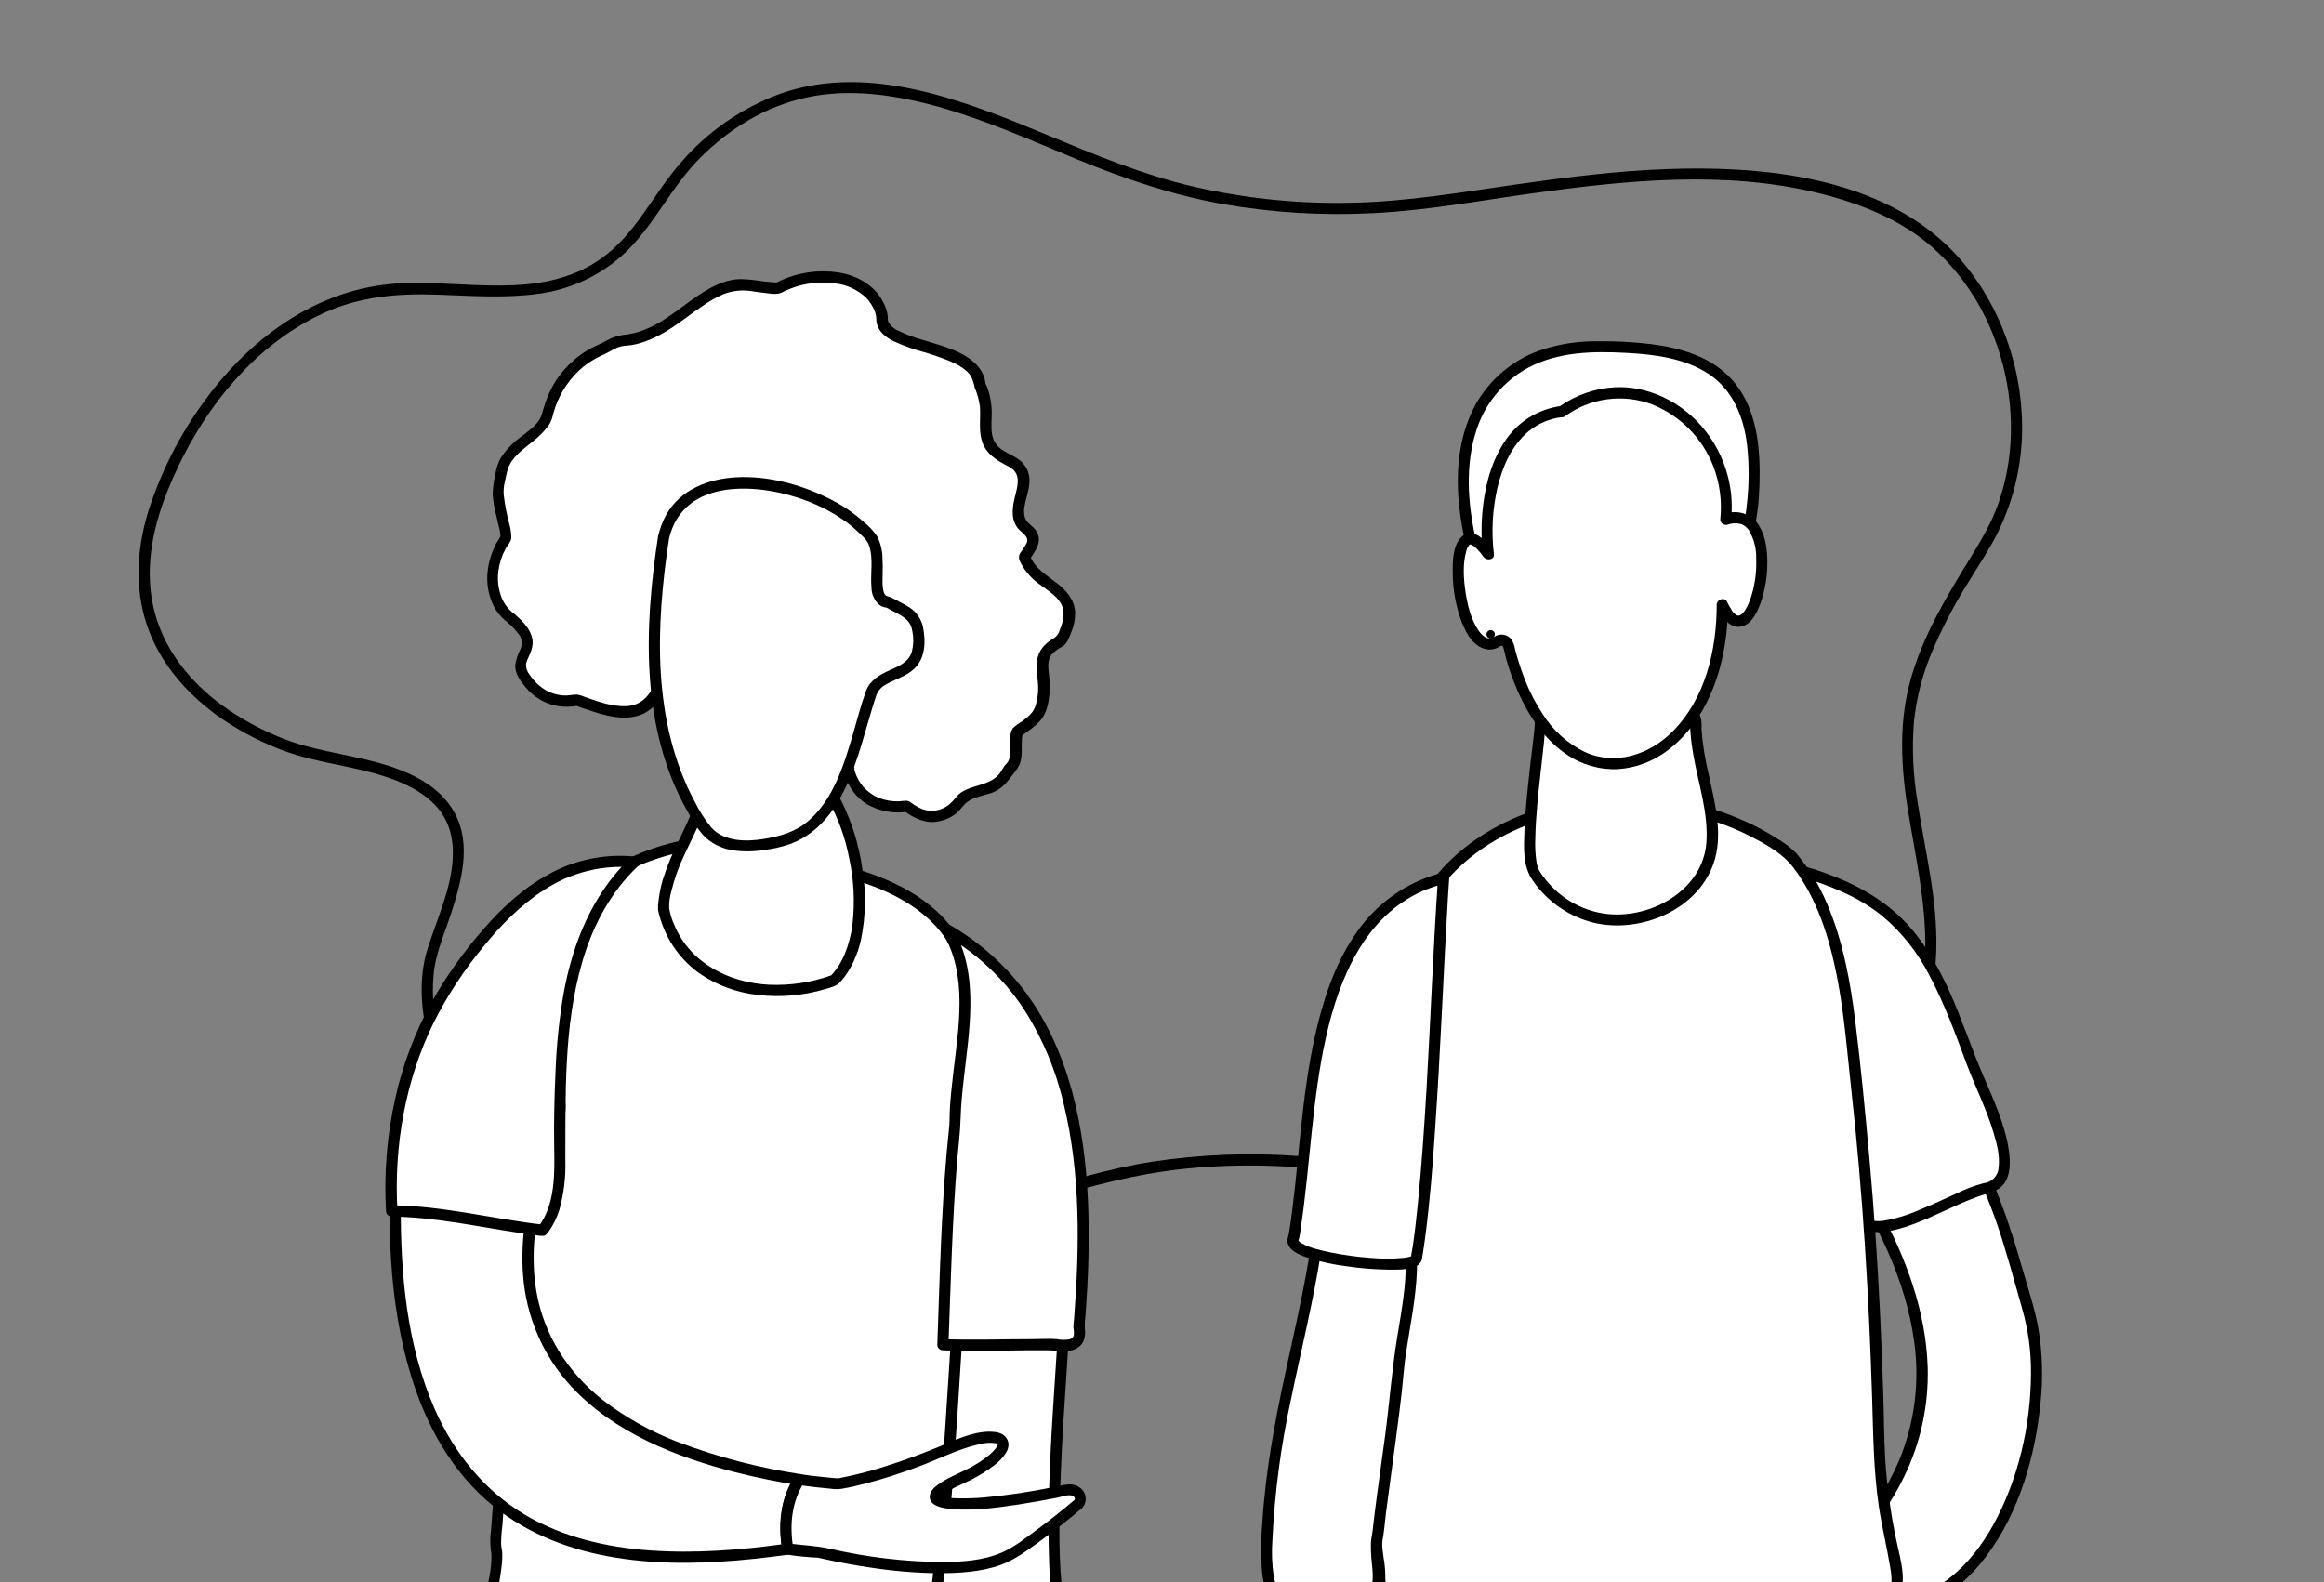 <svg width="141" height="96" viewBox="0 0 141 96" fill="none" xmlns="http://www.w3.org/2000/svg">
<rect x="0" y="0" width="141" height="96" fill="#808080" stroke="none"/>
<g clip-path="url(#clip0)">
<path d="M13.052 43.329C14.26 44.2 15.572 44.915 16.958 45.458C18.286 45.982 19.692 46.237 21.081 46.532C23.503 47.05 26.816 47.907 27.38 50.741C27.832 52.999 26.617 55.428 25.949 57.539C25.222 59.833 25.671 62.375 26.443 64.599C27.187 66.853 28.421 68.915 30.055 70.636C31.717 72.356 33.697 73.737 35.885 74.7C40.175 76.567 44.955 76.719 49.533 76.132C54.243 75.529 58.815 74.204 63.346 72.822C66.186 71.955 69.009 71.205 71.973 70.909C75.171 70.594 78.395 70.674 81.573 71.147C84.518 71.575 87.403 72.35 90.166 73.454C92.756 74.506 95.278 75.764 97.998 76.47C100.649 77.159 103.39 77.163 105.939 76.084C108.176 75.136 110.152 73.569 111.771 71.774C115.271 67.876 117.292 62.872 117.478 57.636C117.562 54.611 116.801 51.673 116.349 48.707C116.068 47.074 115.992 45.412 116.124 43.76C116.283 42.3 116.655 40.871 117.23 39.52C117.795 38.191 118.457 36.905 119.21 35.673C119.919 34.483 120.727 33.334 121.321 32.081C122.292 30.01 122.757 27.738 122.676 25.452C122.531 21.006 120.481 16.5 116.862 13.826C112.493 10.611 106.458 10.074 101.202 10.257C98.1 10.365 95.014 10.758 91.945 11.198C88.649 11.67 85.377 12.235 82.04 12.303C78.797 12.381 75.556 12.051 72.395 11.32C69.359 10.611 66.491 9.417 63.619 8.225C58.625 6.15 52.782 3.782 47.364 5.678C44.985 6.547 42.874 8.019 41.236 9.95C39.559 11.885 38.527 14.298 36.346 15.777C32.702 18.247 28.195 16.96 24.115 17.202C19.311 17.489 15.24 20.462 12.47 24.244C10.921 26.335 9.734 28.672 8.959 31.157C8.25 33.517 8.16 36.084 9.085 38.395C9.891 40.409 11.33 42.037 13.052 43.322C13.402 43.584 13.73 42.995 13.393 42.737C11.544 41.364 10.038 39.511 9.413 37.253C8.717 34.752 9.21 32.178 10.158 29.802C11.951 25.323 15.141 21.067 19.611 19.006C21.837 17.981 24.127 17.798 26.533 17.877C28.565 17.951 30.597 18.103 32.614 17.832C34.508 17.595 36.288 16.791 37.718 15.527C39.626 13.82 40.654 11.411 42.46 9.598C44.266 7.785 46.447 6.459 48.917 5.918C51.662 5.313 54.588 5.8 57.25 6.568C60.057 7.394 62.709 8.58 65.396 9.688C68.234 10.849 71.12 11.831 74.138 12.373C77.188 12.91 80.289 13.097 83.382 12.93C86.61 12.768 89.791 12.174 92.988 11.729C98.707 10.934 104.699 10.325 110.373 11.729C112.821 12.33 115.302 13.309 117.219 14.985C118.903 16.484 120.196 18.371 120.987 20.482C121.8 22.592 122.134 24.857 121.964 27.111C121.873 28.285 121.63 29.441 121.242 30.552C120.815 31.76 120.172 32.832 119.504 33.918C118.074 36.237 116.65 38.612 115.914 41.256C115.099 44.178 115.385 47.142 115.914 50.088C116.422 52.987 117.006 55.855 116.749 58.812C116.504 61.458 115.772 64.035 114.591 66.414C112.412 70.828 108.395 75.326 103.302 76.161C97.822 77.064 92.828 73.452 87.823 71.871C82.027 70.051 75.892 69.579 69.887 70.492C67.25 70.903 64.735 71.693 62.188 72.461C59.946 73.138 57.693 73.79 55.415 74.335C50.899 75.416 46.171 76.157 41.534 75.542C36.897 74.928 32.447 72.734 29.532 69.022C28.067 67.094 27.049 64.865 26.552 62.495C26.258 61.277 26.189 60.015 26.348 58.772C26.529 57.607 27.026 56.489 27.387 55.369C27.997 53.475 28.604 51.251 27.613 49.377C26.382 47.056 23.44 46.336 21.083 45.842C19.753 45.562 18.412 45.309 17.143 44.805C15.814 44.278 14.555 43.585 13.398 42.744C13.041 42.487 12.702 43.076 13.052 43.329Z" fill="black"/>
<path d="M112.093 70.837C125.586 91.345 103.554 96.145 113.57 97.386C121.407 98.538 124.897 85.696 123.093 79.609C121.716 74.919 118.731 61.323 112.093 70.837Z" fill="white"/>
<path d="M111.802 71.007C113.862 74.147 115.629 77.647 116.135 81.408C116.479 83.841 116.167 86.322 115.232 88.594C114.848 89.492 114.384 90.352 113.846 91.166C113.367 91.895 112.873 92.543 112.362 93.182C111.938 93.715 111.498 94.234 111.105 94.792C110.841 95.169 110.565 95.598 110.531 96.07C110.446 97.294 112.227 97.533 113.087 97.65C113.766 97.771 114.458 97.808 115.146 97.761C115.867 97.691 116.572 97.502 117.232 97.203C118.587 96.596 119.68 95.544 120.554 94.368C122.502 91.744 123.477 88.389 123.796 85.169C123.964 83.648 123.921 82.11 123.669 80.6C123.457 79.41 123.06 78.238 122.73 77.078C122.333 75.687 121.91 74.303 121.393 72.951C120.899 71.657 120.332 70.352 119.522 69.218C118.894 68.342 118.05 67.46 116.946 67.245C115.677 66.997 114.514 67.679 113.609 68.51C112.931 69.159 112.325 69.879 111.802 70.659C111.552 71.016 112.139 71.354 112.387 71C112.907 70.227 113.517 69.518 114.205 68.889C114.644 68.474 115.168 68.159 115.74 67.965C116.668 67.692 117.519 68.042 118.224 68.719C119.111 69.575 119.705 70.718 120.208 71.828C120.779 73.132 121.265 74.47 121.664 75.836C122.028 77.023 122.342 78.225 122.692 79.421C123.058 80.704 123.236 82.032 123.222 83.365C123.204 86.506 122.455 89.769 120.933 92.528C119.578 94.977 117.361 97.188 114.385 97.111C113.854 97.092 113.326 97.03 112.805 96.923C112.478 96.867 112.157 96.786 111.843 96.68C111.805 96.666 111.638 96.598 111.737 96.641C111.678 96.616 111.622 96.589 111.565 96.56L111.434 96.483L111.385 96.447C111.319 96.406 111.446 96.51 111.385 96.447L111.299 96.364C111.231 96.3 111.324 96.427 111.272 96.325C111.247 96.275 111.222 96.203 111.254 96.305C111.243 96.271 111.236 96.23 111.222 96.199C111.193 96.126 111.222 96.239 111.222 96.221C111.22 96.203 111.22 96.183 111.222 96.165C111.222 96.124 111.222 96.084 111.222 96.045C111.222 96.16 111.222 96.063 111.233 96.011C111.245 95.959 111.258 95.923 111.272 95.88C111.285 95.837 111.317 95.77 111.292 95.826C111.312 95.776 111.335 95.729 111.36 95.682C111.414 95.578 111.473 95.478 111.536 95.379C111.681 95.153 111.839 94.941 112.001 94.729C112.049 94.668 111.967 94.772 112.001 94.729L112.037 94.681L112.105 94.596L112.259 94.399L112.581 93.997C113.679 92.643 114.728 91.236 115.498 89.658C116.524 87.574 117.024 85.27 116.955 82.948C116.851 79.595 115.654 76.367 114.071 73.443C113.557 72.49 112.997 71.564 112.403 70.661C112.148 70.302 111.561 70.641 111.802 71.007Z" fill="black"/>
<path d="M109.165 52.831C115.737 54.674 117.167 57.891 119.503 64.087C120.054 65.838 123.308 71.632 120.456 72.122C118.722 72.451 112.987 76.245 112.615 73.35C111.87 67.536 111.818 65.59 110.829 59.648C110.788 57.573 110.269 54.462 109.165 52.831Z" fill="white"/>
<path d="M109.075 53.154C110.881 53.667 112.698 54.371 114.179 55.563C115.404 56.589 116.404 57.858 117.114 59.289C117.979 60.937 118.629 62.694 119.273 64.436C119.801 65.868 120.499 67.229 120.941 68.695C121.145 69.372 121.346 70.115 121.262 70.826C121.253 71.069 121.157 71.301 120.991 71.478C120.825 71.656 120.601 71.767 120.359 71.792C119.791 71.942 119.241 72.149 118.715 72.411C117.984 72.738 117.259 73.088 116.518 73.386C115.82 73.702 115.085 73.93 114.331 74.064C114.081 74.107 113.826 74.107 113.577 74.064C113.389 74.033 113.22 73.931 113.105 73.779C112.897 73.472 112.901 72.996 112.854 72.614C112.774 71.982 112.699 71.349 112.628 70.715C112.5 69.632 112.38 68.548 112.256 67.462C112.005 65.261 111.714 63.064 111.366 60.876C111.314 60.546 111.262 60.217 111.208 59.889C111.169 59.59 111.146 59.288 111.138 58.986C111.104 58.44 111.043 57.894 110.967 57.352C110.818 56.2 110.536 55.069 110.124 53.983C109.945 53.521 109.718 53.078 109.447 52.662C109.208 52.301 108.621 52.64 108.862 53.003C109.481 53.936 109.808 55.035 110.048 56.128C110.289 57.264 110.432 58.419 110.477 59.58C110.513 60.28 110.702 60.998 110.804 61.691C110.901 62.31 110.991 62.928 111.079 63.549C111.228 64.608 111.362 65.669 111.486 66.73C111.61 67.791 111.727 68.873 111.852 69.943C111.924 70.571 111.999 71.197 112.077 71.822C112.114 72.448 112.198 73.07 112.328 73.684C112.746 75.195 114.586 74.784 115.692 74.42C117.187 73.921 118.555 73.122 120.034 72.596C120.612 72.388 121.206 72.352 121.596 71.81C121.987 71.269 121.978 70.51 121.887 69.864C121.662 68.205 120.905 66.638 120.257 65.112C119.56 63.472 119.006 61.777 118.27 60.145C117.559 58.578 116.69 57.056 115.475 55.825C114.184 54.523 112.563 53.638 110.851 53.012C110.323 52.818 109.788 52.651 109.246 52.498C109.159 52.475 109.066 52.487 108.989 52.533C108.911 52.578 108.855 52.653 108.832 52.74C108.809 52.827 108.822 52.92 108.867 52.998C108.913 53.075 108.987 53.132 109.075 53.154Z" fill="black"/>
<path d="M86.852 54.028C91.532 47.458 102.557 47.09 108.621 51.899C111.798 55.484 112.166 61.402 112.622 65.866C113.412 72.98 113.778 79.498 113.976 86.684C114.006 97.111 118.612 97.413 108.919 97.635C101.976 98.274 95.05 97.617 88.163 97.483C86.409 97.149 83.465 98.1 83.718 95.375C82.46 86.872 82.975 78.202 82.815 69.611C82.273 64.017 84.459 58.912 86.852 54.028Z" fill="white"/>
<path d="M87.15 54.2C89.53 50.879 93.598 49.233 97.583 49.007C99.642 48.888 101.705 49.133 103.679 49.73C104.626 50.016 105.544 50.394 106.418 50.858C107.285 51.31 108.188 51.836 108.791 52.622C110.245 54.516 110.974 56.871 111.434 59.169C111.904 61.522 112.076 63.91 112.338 66.29C113.015 72.4 113.383 78.534 113.579 84.673C113.652 86.931 113.661 89.161 113.99 91.394C114.175 92.638 114.476 93.857 114.681 95.097C114.715 95.271 114.738 95.448 114.749 95.625C114.765 95.793 114.765 95.963 114.749 96.131C114.762 96.018 114.733 96.217 114.722 96.257C114.71 96.298 114.701 96.316 114.692 96.348C114.661 96.452 114.717 96.312 114.677 96.384C114.656 96.422 114.575 96.551 114.598 96.519C114.62 96.488 114.507 96.612 114.469 96.646C114.43 96.68 114.521 96.616 114.444 96.664L114.356 96.72L114.261 96.772C114.239 96.784 114.105 96.842 114.193 96.806C114.008 96.88 113.817 96.937 113.622 96.978C113.073 97.086 112.517 97.15 111.958 97.172C111.073 97.228 110.188 97.251 109.301 97.273C108.54 97.291 107.781 97.38 107.023 97.425C106.264 97.47 105.456 97.506 104.672 97.526C101.471 97.612 98.269 97.499 95.07 97.371C93.474 97.305 91.878 97.235 90.281 97.185C89.566 97.163 88.821 97.201 88.109 97.118C87.694 97.069 87.277 97.044 86.859 97.043C86.154 97.043 85.317 97.124 84.66 96.817C84.525 96.757 84.406 96.667 84.31 96.555C84.214 96.442 84.145 96.31 84.106 96.167C84.058 95.977 84.038 95.781 84.048 95.585C84.043 95.223 84.007 94.863 83.942 94.508C83.093 88.202 83.178 81.819 83.192 75.472C83.192 73.892 83.192 72.296 83.176 70.706C83.158 69.212 83.02 67.735 83.151 66.24C83.397 63.405 84.28 60.659 85.378 58.047C85.926 56.742 86.536 55.462 87.159 54.189C87.349 53.798 86.766 53.455 86.574 53.848C85.272 56.505 84.03 59.217 83.24 62.075C82.843 63.485 82.582 64.93 82.461 66.389C82.339 67.943 82.485 69.487 82.504 71.038C82.573 77.536 82.334 84.045 82.847 90.529C82.91 91.338 82.984 92.146 83.072 92.952C83.113 93.318 83.156 93.684 83.203 94.049C83.255 94.474 83.361 94.919 83.379 95.345C83.4 95.826 83.361 96.266 83.594 96.7C83.769 97.02 84.046 97.273 84.38 97.42C85.125 97.759 85.999 97.711 86.8 97.714C87.194 97.704 87.588 97.723 87.978 97.77C88.726 97.881 89.523 97.831 90.279 97.856C93.551 97.96 96.827 98.14 100.089 98.204C101.728 98.235 103.367 98.237 105.007 98.188C106.537 98.14 108.061 97.976 109.59 97.935C110.461 97.912 111.333 97.89 112.202 97.827C112.785 97.8 113.364 97.725 113.934 97.601C114.643 97.425 115.288 97.039 115.408 96.264C115.553 95.361 115.236 94.359 115.054 93.471C114.708 91.834 114.481 90.174 114.376 88.504C114.3 87.15 114.3 85.775 114.254 84.411C114.202 82.805 114.137 81.2 114.06 79.597C113.91 76.468 113.694 73.342 113.414 70.219C113.166 67.489 112.909 64.75 112.57 62.03C112.265 59.571 111.823 57.097 110.836 54.805C110.374 53.706 109.748 52.683 108.98 51.77C108.615 51.406 108.201 51.094 107.75 50.843C107.324 50.569 106.883 50.319 106.429 50.093C104.541 49.163 102.5 48.586 100.405 48.388C96.278 47.973 91.848 48.942 88.618 51.64C87.845 52.287 87.159 53.029 86.574 53.85C86.305 54.213 86.893 54.552 87.15 54.2Z" fill="black"/>
<path d="M80.11 73.806C79.46 79.749 77.428 85.569 76.99 91.566C76.448 98.831 77.527 96.797 82.591 97.03C84.339 97 83.253 94.282 83.598 93.171C83.937 90.107 84.449 87.075 84.768 83.998C84.942 79.708 88.215 71.7 80.868 72.908L80.11 73.806Z" fill="white"/>
<path d="M79.772 73.806C79.417 76.996 78.674 80.128 77.995 83.255C77.338 86.289 76.773 89.335 76.584 92.442C76.5 93.385 76.491 94.333 76.559 95.278C76.608 95.804 76.696 96.37 77.022 96.804C77.64 97.632 78.841 97.481 79.747 97.422C80.525 97.377 81.302 97.337 82.081 97.352C82.51 97.352 82.953 97.411 83.332 97.165C83.489 97.051 83.621 96.906 83.719 96.738C83.817 96.571 83.88 96.385 83.903 96.192C84.043 95.352 83.826 94.51 83.858 93.668C83.871 93.501 83.894 93.335 83.928 93.171C83.996 92.731 84.03 92.284 84.084 91.844C84.188 91.026 84.298 90.211 84.409 89.394C84.635 87.746 84.86 86.097 85.05 84.442C85.138 83.636 85.19 82.835 85.314 82.034C85.563 80.415 85.899 78.798 85.965 77.157C86.016 75.834 85.892 74.255 84.847 73.303C84.305 72.838 83.632 72.553 82.921 72.488C82.453 72.436 81.98 72.436 81.512 72.488C81.262 72.493 81.013 72.525 80.769 72.585C80.636 72.651 80.524 72.753 80.447 72.88L79.871 73.571C79.593 73.903 80.07 74.384 80.349 74.05L80.925 73.359L81.049 73.21C81.135 73.1 81.049 73.237 81.025 73.226C81.142 73.224 81.259 73.208 81.372 73.179C81.51 73.163 81.648 73.151 81.785 73.142C82.503 73.097 83.284 73.142 83.933 73.483C85.01 74.064 85.267 75.339 85.287 76.5C85.321 78.046 85.023 79.588 84.775 81.11C84.447 83.097 84.305 85.106 84.039 87.102C83.829 88.683 83.598 90.263 83.4 91.844C83.355 92.212 83.316 92.582 83.269 92.95C83.242 93.155 83.192 93.358 83.178 93.568C83.166 93.978 83.182 94.389 83.228 94.797C83.266 95.282 83.454 96.404 82.865 96.644C82.688 96.694 82.502 96.706 82.32 96.68C82.095 96.68 81.869 96.68 81.657 96.68C81.282 96.68 80.905 96.693 80.528 96.711C79.934 96.738 79.338 96.797 78.742 96.795C78.55 96.797 78.358 96.782 78.168 96.752C78.079 96.734 77.992 96.71 77.906 96.68C77.888 96.68 77.834 96.648 77.906 96.68C77.884 96.671 77.862 96.66 77.841 96.648C77.8 96.625 77.76 96.603 77.719 96.576C77.678 96.549 77.742 96.605 77.676 96.542L77.593 96.458C77.527 96.388 77.606 96.488 77.552 96.409C77.522 96.365 77.495 96.32 77.471 96.273C77.428 96.203 77.397 96.127 77.378 96.047C77.339 95.926 77.307 95.802 77.283 95.677C77.172 94.934 77.144 94.182 77.2 93.433C77.336 90.579 77.71 87.742 78.317 84.951C78.932 81.968 79.672 79.008 80.144 75.999C80.258 75.269 80.357 74.537 80.44 73.804C80.496 73.377 79.819 73.377 79.772 73.806Z" fill="black"/>
<path d="M87.601 53.283C78.893 55.487 79.71 68.099 78.496 75.118C77.785 76.358 85.806 77.211 85.946 76.358C86.852 71.12 87.236 58.566 87.601 53.283Z" fill="white"/>
<path d="M87.511 52.953C85.622 53.431 83.94 54.509 82.718 56.026C81.499 57.548 80.726 59.374 80.191 61.239C79.062 65.186 78.913 69.318 78.41 73.368C78.358 73.802 78.299 74.231 78.229 74.659C78.207 74.812 78.175 74.963 78.134 75.111C78.102 75.225 78.102 75.345 78.134 75.459C78.295 75.971 78.983 76.197 79.433 76.344C80.169 76.574 80.925 76.738 81.69 76.832C82.526 76.955 83.368 77.024 84.212 77.037C84.754 77.037 85.416 77.069 85.917 76.827C86.02 76.781 86.109 76.708 86.174 76.616C86.239 76.524 86.278 76.416 86.287 76.303C86.359 75.874 86.42 75.441 86.477 75.01C86.759 72.849 86.928 70.672 87.071 68.5C87.394 63.827 87.57 59.144 87.847 54.466C87.872 54.071 87.897 53.676 87.924 53.281C87.953 52.845 87.276 52.847 87.247 53.281C86.951 57.571 86.795 61.86 86.545 66.15C86.407 68.433 86.256 70.715 86.028 72.989C85.939 73.892 85.84 74.795 85.705 75.68C85.678 75.858 85.632 76.044 85.619 76.224C85.619 76.344 85.619 76.251 85.659 76.199C85.612 76.272 85.707 76.177 85.644 76.213C85.581 76.249 85.682 76.213 85.596 76.236L85.481 76.269C85.384 76.294 85.285 76.312 85.185 76.323C84.498 76.389 83.805 76.389 83.117 76.323C82.314 76.264 81.516 76.154 80.726 75.994C80.126 75.87 79.464 75.728 78.97 75.432C78.904 75.4 78.846 75.356 78.798 75.301C78.731 75.237 78.821 75.344 78.776 75.274C78.753 75.24 78.728 75.237 78.776 75.29C78.776 75.29 78.712 75.15 78.776 75.29C78.751 75.226 78.753 75.35 78.776 75.29C78.798 75.228 78.751 75.368 78.776 75.29C78.798 75.229 78.815 75.167 78.828 75.104C78.873 74.897 78.897 74.68 78.929 74.468C79.498 70.607 79.606 66.683 80.464 62.865C81.261 59.345 82.806 55.618 86.321 54.06C86.76 53.873 87.213 53.722 87.676 53.608C88.114 53.509 87.933 52.845 87.511 52.953Z" fill="black"/>
<path d="M41.455 51.333C31.5 53.389 32.198 62.797 32.004 70.876C31.816 78.552 30.516 86.156 30.067 93.79C30.464 95.038 28.999 98.838 30.15 99.141C38.637 100.525 47.151 99.055 55.613 98.522C58.117 98.411 60.67 98.639 63.161 98.508C63.068 92.329 59.463 86.669 59.584 80.403C59.521 74.095 59.454 67.76 58.821 61.524C59.341 52.421 47.959 52.211 41.455 51.333Z" fill="white"/>
<path d="M41.365 51.005C39.145 51.47 36.998 52.409 35.393 54.051C33.995 55.482 33.119 57.322 32.605 59.244C32.054 61.287 31.871 63.418 31.783 65.525C31.679 67.977 31.71 70.433 31.593 72.885C31.424 76.439 31.051 79.981 30.672 83.517C30.478 85.323 30.284 87.129 30.112 88.936C30.028 89.82 29.949 90.703 29.886 91.588C29.855 91.995 29.825 92.399 29.796 92.805C29.74 93.201 29.732 93.602 29.773 94C29.927 94.824 29.647 95.806 29.518 96.646C29.434 97.121 29.383 97.602 29.365 98.084C29.334 98.458 29.419 98.832 29.608 99.156C29.704 99.297 29.843 99.403 30.003 99.459C30.416 99.564 30.837 99.63 31.261 99.655C32.145 99.776 33.03 99.868 33.919 99.931C35.689 100.059 37.465 100.089 39.238 100.055C42.83 99.983 46.408 99.644 49.982 99.323C51.75 99.163 53.516 99.01 55.288 98.892C57.06 98.775 58.797 98.87 60.549 98.892C61.42 98.892 62.294 98.892 63.166 98.856C63.255 98.854 63.34 98.818 63.403 98.755C63.466 98.692 63.502 98.607 63.504 98.517C63.418 93.731 61.316 89.337 60.366 84.713C60.121 83.569 59.976 82.406 59.932 81.237C59.892 79.907 59.91 78.57 59.894 77.238C59.858 74.511 59.806 71.783 59.689 69.056C59.63 67.688 59.555 66.321 59.463 64.956C59.413 64.278 59.361 63.601 59.3 62.91C59.231 62.315 59.193 61.717 59.185 61.118C59.241 59.632 58.876 58.16 58.131 56.873C56.661 54.45 53.895 53.233 51.267 52.525C48.389 51.746 45.397 51.484 42.462 51.127C42.162 51.091 41.864 51.055 41.559 51.014C41.472 50.993 41.381 51.007 41.304 51.051C41.227 51.095 41.169 51.166 41.143 51.251C41.119 51.337 41.129 51.428 41.172 51.506C41.214 51.584 41.285 51.642 41.369 51.669C44.214 52.05 47.084 52.263 49.89 52.886C52.498 53.464 55.336 54.392 57.074 56.546C57.906 57.61 58.395 58.902 58.476 60.251C58.505 60.653 58.49 61.052 58.487 61.454C58.487 62.113 58.607 62.795 58.661 63.454C58.774 64.799 58.864 66.145 58.932 67.493C59.074 70.203 59.144 72.912 59.187 75.621C59.21 76.958 59.224 78.295 59.237 79.631C59.225 80.838 59.287 82.045 59.424 83.244C60.054 87.872 62.188 92.155 62.709 96.79C62.775 97.359 62.811 97.933 62.822 98.506L63.161 98.168C61.411 98.255 59.659 98.168 57.909 98.154C56.16 98.14 54.466 98.249 52.741 98.391C49.273 98.678 45.812 99.046 42.338 99.242C38.863 99.439 35.303 99.468 31.81 99.037C31.397 98.984 30.985 98.927 30.573 98.865C30.461 98.856 30.35 98.838 30.241 98.813C30.146 98.784 30.288 98.847 30.204 98.8C30.182 98.787 30.163 98.769 30.15 98.748C30.001 98.533 30.031 98.106 30.049 97.802C30.11 96.833 30.349 95.885 30.446 94.919C30.468 94.708 30.478 94.496 30.475 94.284C30.475 94.097 30.419 93.916 30.403 93.731C30.402 93.342 30.427 92.954 30.48 92.568C30.512 92.126 30.545 91.683 30.579 91.241C30.724 89.471 30.9 87.703 31.085 85.937C31.451 82.474 31.85 79.013 32.103 75.538C32.304 72.799 32.343 70.063 32.399 67.32C32.444 65.22 32.525 63.104 32.894 61.032C33.232 59.14 33.817 57.261 34.925 55.667C36.124 53.999 37.827 52.759 39.782 52.13C40.359 51.935 40.947 51.777 41.543 51.655C41.972 51.569 41.791 50.917 41.365 51.005Z" fill="black"/>
<path d="M58.086 80.399C57.715 86.079 57.426 91.701 56.731 97.294C56.943 98.168 56.054 100.1 57.512 99.908C60.206 100.218 65.033 100.728 64.071 96.587C63.696 91.186 64.222 85.872 64.534 80.514C63.292 78.435 59.458 78.286 58.086 80.399Z" fill="white"/>
<path d="M57.747 80.399C57.433 85.228 57.176 90.064 56.672 94.88C56.609 95.483 56.544 96.088 56.471 96.686C56.427 96.936 56.411 97.19 56.424 97.443C56.434 97.564 56.434 97.687 56.424 97.809C56.392 98.384 56.198 99.014 56.377 99.583C56.411 99.709 56.472 99.826 56.556 99.927C56.639 100.027 56.744 100.108 56.862 100.163C57.151 100.294 57.476 100.238 57.783 100.274C58.382 100.34 58.98 100.4 59.59 100.428C60.768 100.482 62.057 100.459 63.136 99.922C64.265 99.362 64.663 98.222 64.505 97.025C64.202 94.72 64.261 92.347 64.335 90.026C64.414 87.608 64.584 85.195 64.742 82.783C64.782 82.174 64.821 81.565 64.857 80.957C64.873 80.695 64.92 80.465 64.771 80.236C64.669 80.084 64.555 79.94 64.43 79.805C63.942 79.298 63.327 78.931 62.649 78.742C61.265 78.331 59.63 78.534 58.49 79.455C58.222 79.675 57.989 79.935 57.799 80.225C57.555 80.589 58.142 80.93 58.384 80.566C59.115 79.466 60.558 79.092 61.811 79.254C62.452 79.328 63.062 79.566 63.583 79.945C63.787 80.099 64.114 80.354 64.202 80.604C64.212 80.831 64.198 81.058 64.159 81.282C64.141 81.578 64.123 81.871 64.103 82.167C63.814 86.682 63.455 91.211 63.694 95.74C63.708 96.018 63.71 96.303 63.744 96.578C63.769 96.763 63.821 96.946 63.843 97.131C63.884 97.412 63.884 97.697 63.843 97.978C63.777 98.419 63.544 98.818 63.193 99.093C62.369 99.725 61.161 99.771 60.17 99.771C59.594 99.771 59.018 99.725 58.447 99.669C58.181 99.644 57.914 99.615 57.65 99.583C57.467 99.563 57.199 99.626 57.09 99.506C57.004 99.324 56.976 99.12 57.009 98.922C57.022 98.633 57.068 98.346 57.095 98.057C57.11 97.925 57.118 97.792 57.12 97.66C57.12 97.522 57.077 97.38 57.083 97.246C57.104 96.72 57.219 96.174 57.278 95.648C57.774 91.132 58.041 86.599 58.327 82.067C58.361 81.509 58.396 80.953 58.434 80.399C58.454 79.963 57.776 79.966 57.747 80.399Z" fill="black"/>
<path d="M48.49 89.775C24.332 85.842 33.891 69.665 33.961 67.408C34.117 62.361 24.553 61.149 24.192 68.564C22.126 94.528 36.029 95.632 47.795 93.99C47.456 92.092 47.878 90.724 48.49 89.775Z" fill="white"/>
<path d="M48.581 89.448C46.077 89.071 43.62 88.432 41.249 87.542C39.545 86.906 37.946 86.016 36.508 84.901C34.422 83.228 32.988 80.977 32.539 78.34C32.182 76.24 32.449 74.05 32.977 71.986C33.203 71.133 33.458 70.293 33.736 69.458C33.937 68.913 34.109 68.359 34.251 67.796C34.476 66.735 34.063 65.581 33.39 64.762C32.505 63.691 31.133 63.12 29.778 62.998C29.057 62.924 28.328 62.995 27.634 63.206C26.941 63.418 26.296 63.765 25.739 64.229C25.148 64.747 24.684 65.394 24.384 66.121C23.964 67.11 23.883 68.153 23.808 69.205C23.474 73.946 23.535 78.893 24.937 83.478C25.856 86.499 27.443 89.369 29.929 91.381C32.065 93.106 34.67 94.09 37.366 94.517C40.159 94.968 43.011 94.878 45.808 94.582C46.508 94.508 47.203 94.419 47.899 94.323C48.093 94.295 48.163 94.067 48.124 93.907C47.899 92.552 48.032 91.139 48.786 89.954C49.012 89.583 48.434 89.245 48.201 89.611C47.346 90.954 47.206 92.546 47.472 94.085L47.698 93.67C44.964 94.052 42.182 94.275 39.421 94.076C36.797 93.887 34.156 93.275 31.871 91.925C29.369 90.446 27.543 88.147 26.378 85.506C24.671 81.636 24.287 77.251 24.319 73.07C24.33 71.634 24.398 70.201 24.508 68.769C24.578 67.853 24.698 66.963 25.116 66.125C25.432 65.499 25.891 64.957 26.456 64.541C27.02 64.125 27.675 63.848 28.367 63.732C29.659 63.503 30.99 63.778 32.085 64.502C32.594 64.845 33.008 65.311 33.289 65.857C33.522 66.362 33.633 66.916 33.611 67.473C33.611 67.582 33.632 67.392 33.611 67.507C33.611 67.555 33.593 67.604 33.582 67.651C33.557 67.762 33.528 67.877 33.496 67.979C33.415 68.257 33.325 68.53 33.234 68.803C32.982 69.564 32.727 70.325 32.508 71.097C31.934 73.129 31.568 75.247 31.733 77.355C31.912 79.893 32.954 82.293 34.686 84.156C37.269 86.924 40.997 88.405 44.589 89.326C45.846 89.647 47.117 89.902 48.395 90.112C48.827 90.173 49.009 89.52 48.581 89.448Z" fill="black"/>
<path d="M65.369 91.311C65.821 90.936 65.356 90.288 64.744 90.408C64.132 90.527 63.285 90.694 62.26 90.859C58.196 91.536 54.566 91.397 58.302 89.687C62.039 87.978 61.653 86.131 57.483 87.91C53.313 89.69 50.834 90.017 50.834 90.017C50.023 89.947 49.253 89.861 48.497 89.757C47.885 90.706 47.463 92.074 47.801 93.973C49 94.122 49.703 94.155 49.703 94.155C49.703 94.155 58.327 96.28 61.547 94.169C62.878 93.295 64.154 92.34 65.369 91.311Z" fill="white"/>
<path d="M65.608 91.55C65.7 91.464 65.771 91.359 65.816 91.242C65.861 91.125 65.879 90.999 65.868 90.874C65.858 90.749 65.819 90.628 65.754 90.52C65.69 90.412 65.602 90.321 65.498 90.252C65.026 89.915 64.45 90.134 63.937 90.231C62.548 90.518 61.144 90.728 59.731 90.861C59.161 90.912 58.589 90.93 58.018 90.913C57.833 90.909 57.649 90.894 57.467 90.868C57.327 90.838 57.19 90.798 57.056 90.751C57.015 90.739 57.056 90.769 57.056 90.751C57.071 90.778 57.079 90.809 57.078 90.841C57.078 90.785 57.105 90.886 57.078 90.841C57.101 90.882 57.038 90.873 57.078 90.841C57.119 90.809 57.031 90.895 57.099 90.816C57.152 90.756 57.212 90.703 57.277 90.656C57.763 90.286 58.356 90.071 58.898 89.798C59.396 89.552 59.867 89.258 60.307 88.92C60.614 88.699 60.873 88.419 61.068 88.096C61.388 87.486 61.025 86.967 60.377 86.892C59.343 86.763 58.223 87.253 57.297 87.646C56.068 88.17 54.814 88.632 53.538 89.03C52.752 89.278 51.953 89.483 51.145 89.644C51.013 89.676 50.878 89.699 50.743 89.714C50.921 89.699 50.682 89.692 50.601 89.685C50.364 89.665 50.129 89.642 49.894 89.617C49.443 89.57 49.014 89.518 48.573 89.457C48.502 89.44 48.426 89.446 48.358 89.474C48.289 89.502 48.231 89.55 48.192 89.613C47.336 90.956 47.196 92.548 47.463 94.088C47.483 94.159 47.525 94.221 47.584 94.266C47.642 94.312 47.714 94.337 47.788 94.338C48.416 94.434 49.049 94.495 49.684 94.521C49.522 94.521 49.639 94.521 49.705 94.535L50.009 94.602C50.931 94.808 51.861 94.977 52.793 95.115C54.151 95.325 55.522 95.44 56.895 95.46C58.18 95.46 59.535 95.39 60.749 94.943C61.592 94.632 62.307 94.085 63.03 93.564C63.913 92.927 64.77 92.256 65.599 91.55C65.933 91.268 65.452 90.791 65.121 91.071C64.412 91.672 63.685 92.25 62.937 92.799C62.26 93.297 61.562 93.866 60.783 94.205C59.654 94.693 58.37 94.776 57.171 94.783C54.869 94.763 52.577 94.491 50.334 93.97C49.495 93.79 48.65 93.756 47.794 93.652L48.122 93.9C47.896 92.546 48.029 91.132 48.783 89.947L48.4 90.103C49.133 90.202 49.869 90.288 50.608 90.353C50.765 90.369 50.924 90.363 51.08 90.335C51.587 90.249 52.093 90.128 52.592 89.997C53.624 89.726 54.64 89.394 55.638 89.023C56.88 88.572 58.083 87.931 59.381 87.639C59.714 87.545 60.062 87.522 60.404 87.57C60.438 87.574 60.471 87.585 60.501 87.601C60.569 87.637 60.526 87.63 60.515 87.601C60.542 87.676 60.488 87.588 60.535 87.651C60.499 87.603 60.535 87.606 60.535 87.651C60.553 87.59 60.535 87.639 60.535 87.671C60.503 87.752 60.459 87.829 60.404 87.897C60.284 88.047 60.147 88.183 59.998 88.303C59.598 88.626 59.164 88.903 58.704 89.13C58.173 89.405 57.609 89.622 57.105 89.949C56.844 90.121 56.516 90.349 56.428 90.672C56.239 91.419 57.331 91.534 57.808 91.575C59.147 91.67 60.517 91.484 61.84 91.284C62.592 91.168 63.341 91.033 64.098 90.888C64.353 90.839 64.703 90.699 64.963 90.735C65.145 90.76 65.31 90.915 65.15 91.067C64.813 91.372 65.294 91.85 65.608 91.55Z" fill="black"/>
<path d="M38.459 52.306C33.402 51.777 29.88 55.812 27.346 59.562C24.565 63.691 23.481 68.76 23.759 73.483C26.809 73.506 29.873 74.307 32.914 74.657C34.4 72.752 33.817 69.731 33.962 67.408C34.043 62.163 34.402 56.142 38.459 52.306Z" fill="white"/>
<path d="M38.459 51.967C36.678 51.799 34.888 52.169 33.32 53.03C31.785 53.859 30.471 55.062 29.333 56.376C28.117 57.761 27.049 59.269 26.148 60.876C25.153 62.697 24.421 64.649 23.973 66.674C23.477 68.908 23.291 71.199 23.42 73.484C23.422 73.573 23.458 73.658 23.521 73.721C23.584 73.784 23.669 73.82 23.759 73.822C26.4 73.849 28.985 74.436 31.589 74.82C31.887 74.863 32.187 74.906 32.492 74.944C32.647 74.978 32.807 74.993 32.966 74.989C33.124 74.967 33.192 74.852 33.286 74.732C33.572 74.329 33.792 73.882 33.937 73.409C34.209 72.435 34.331 71.426 34.3 70.415C34.316 66.396 34.196 62.262 35.328 58.361C35.962 56.169 37.043 54.13 38.714 52.545C39.03 52.242 38.552 51.764 38.236 52.066C35.951 54.243 34.752 57.214 34.196 60.273C33.931 61.809 33.768 63.36 33.709 64.918C33.639 66.446 33.598 67.979 33.623 69.51C33.65 71.192 33.711 73.079 32.639 74.477L32.93 74.31C29.873 73.953 26.865 73.167 23.775 73.136L24.113 73.474C23.887 69.541 24.59 65.518 26.348 61.976C27.171 60.36 28.17 58.84 29.326 57.444C30.39 56.133 31.595 54.9 33.027 53.99C34.636 52.933 36.558 52.455 38.475 52.635C38.892 52.687 38.89 52.01 38.459 51.967Z" fill="black"/>
<path d="M57.485 56.426C65.916 61.298 66.166 71.903 65.457 80.541C65.669 81.537 64.976 81.751 64.103 81.595C61.806 81.55 59.479 81.677 57.194 81.582C57.359 77.163 57.444 72.68 57.928 68.261C57.916 64.475 59.553 59.797 57.485 56.426Z" fill="white"/>
<path d="M57.314 56.72C59.228 57.821 60.862 59.349 62.089 61.185C63.231 62.961 64.058 64.92 64.534 66.977C65.577 71.242 65.498 75.719 65.162 80.072C65.141 80.227 65.128 80.384 65.123 80.541C65.15 80.684 65.162 80.829 65.157 80.975C65.146 81.049 65.111 81.119 65.058 81.173C65.005 81.227 64.936 81.263 64.861 81.275C64.613 81.313 64.36 81.307 64.114 81.257C63.663 81.216 63.182 81.257 62.723 81.257C60.883 81.257 59.043 81.325 57.205 81.257L57.544 81.596C57.682 77.873 57.77 74.145 58.072 70.433C58.145 69.559 58.26 68.688 58.282 67.812C58.305 67.065 58.377 66.317 58.461 65.572C58.63 64.062 58.856 62.549 58.874 61.025C58.894 59.377 58.648 57.702 57.781 56.268C57.736 56.191 57.661 56.134 57.574 56.111C57.487 56.089 57.395 56.102 57.317 56.147C57.24 56.193 57.183 56.267 57.161 56.354C57.138 56.441 57.151 56.534 57.196 56.611C58.747 59.178 58.151 62.4 57.824 65.213C57.738 65.949 57.659 66.685 57.621 67.426C57.603 67.783 57.621 68.142 57.576 68.496C57.526 68.976 57.479 69.456 57.436 69.934C57.278 71.74 57.174 73.562 57.093 75.38C57.002 77.45 56.944 79.523 56.867 81.596C56.868 81.685 56.905 81.77 56.968 81.833C57.031 81.896 57.116 81.933 57.205 81.934C58.912 82.002 60.624 81.952 62.333 81.934C62.741 81.934 63.15 81.934 63.559 81.934C63.906 81.934 64.25 81.991 64.595 81.988C65.058 81.988 65.532 81.821 65.737 81.377C65.832 81.135 65.86 80.872 65.817 80.616C65.81 80.327 65.826 80.039 65.864 79.753C65.904 79.189 65.94 78.624 65.97 78.06C66.029 76.931 66.06 75.802 66.053 74.673C66.024 70.18 65.419 65.459 63.096 61.526C61.775 59.295 59.903 57.44 57.659 56.139C57.583 56.102 57.495 56.094 57.413 56.118C57.331 56.142 57.262 56.196 57.218 56.27C57.174 56.343 57.16 56.43 57.178 56.513C57.196 56.597 57.244 56.67 57.314 56.72Z" fill="black"/>
<path d="M89.182 32.722C87.613 25.673 90.591 21.031 96.969 21.031C102.676 21.031 106.375 22.16 106.413 28.493C106.472 38.847 99.692 34.83 95.314 35.192C92.704 35.318 89.394 36.438 89.182 32.722Z" fill="white"/>
<path d="M89.516 32.631C89.053 30.527 88.893 28.265 89.552 26.183C90.057 24.528 91.192 23.138 92.713 22.314C94.537 21.34 96.63 21.304 98.649 21.41C100.365 21.498 102.212 21.729 103.677 22.697C105.142 23.666 105.801 25.328 105.998 27.012C106.129 28.213 106.123 29.425 105.982 30.624C105.904 31.538 105.667 32.431 105.282 33.264C105.015 33.813 104.613 34.287 104.114 34.639C103.614 34.991 103.034 35.211 102.426 35.278C101.171 35.458 99.807 35.241 98.536 35.072C97.87 34.984 97.201 34.896 96.531 34.86C95.804 34.83 95.077 34.858 94.355 34.943C93.478 35.034 92.591 35.169 91.706 35.106C90.97 35.056 90.252 34.812 89.875 34.135C89.658 33.699 89.54 33.22 89.53 32.733C89.505 32.3 88.828 32.295 88.852 32.733C88.916 33.736 89.207 34.765 90.105 35.336C90.846 35.801 91.79 35.828 92.636 35.788C93.573 35.736 94.506 35.598 95.445 35.539C96.115 35.507 96.787 35.534 97.452 35.621C99.979 35.896 103.39 36.804 105.28 34.508C106.58 32.927 106.756 30.654 106.761 28.696C106.761 26.678 106.438 24.492 105.011 22.959C103.767 21.623 101.941 21.108 100.186 20.882C99.097 20.75 97.999 20.692 96.901 20.708C95.816 20.697 94.735 20.853 93.698 21.171C91.881 21.735 90.359 22.99 89.46 24.666C88.46 26.578 88.299 28.825 88.557 30.938C88.633 31.567 88.74 32.191 88.877 32.81C88.956 33.236 89.611 33.056 89.516 32.631Z" fill="black"/>
<path d="M93.445 42.791C93.618 44.631 92.239 51.615 93.111 52.983C95.691 57.026 101.085 56.426 103.228 53.134C104.923 50.526 102.81 46.812 102.889 43.692C101.374 40.349 96.116 41.895 93.445 42.791Z" fill="white"/>
<path d="M93.106 42.791C93.203 43.877 93.004 45.013 92.88 46.088C92.724 47.524 92.55 48.962 92.49 50.407C92.449 51.418 92.381 52.554 92.988 53.416C93.866 54.701 95.186 55.618 96.696 55.992C99.482 56.647 102.92 55.266 103.943 52.45C104.573 50.721 104.056 48.772 103.681 47.045C103.454 46.125 103.303 45.188 103.23 44.243C103.248 44.017 103.236 43.789 103.194 43.566C103.127 43.392 103.039 43.228 102.932 43.076C102.755 42.8 102.541 42.55 102.295 42.333C101.238 41.43 99.773 41.245 98.427 41.326C96.984 41.446 95.561 41.738 94.187 42.198C93.907 42.286 93.627 42.376 93.35 42.471C92.939 42.608 93.124 43.263 93.53 43.123C94.75 42.694 96.003 42.363 97.276 42.134C98.506 41.933 99.911 41.839 101.08 42.36C101.616 42.591 102.069 42.978 102.381 43.471C102.426 43.543 102.467 43.618 102.507 43.697C102.53 43.734 102.548 43.773 102.564 43.814C102.564 43.785 102.541 43.762 102.543 43.825C102.543 44.051 102.543 44.277 102.568 44.503C102.602 44.954 102.665 45.395 102.742 45.837C103.049 47.582 103.661 49.346 103.528 51.138C103.302 54.015 100.206 55.728 97.554 55.464C96.153 55.313 94.861 54.635 93.941 53.568C93.717 53.321 93.519 53.052 93.352 52.764C93.325 52.714 93.304 52.661 93.291 52.606C93.264 52.514 93.243 52.42 93.225 52.326C93.151 51.843 93.125 51.355 93.149 50.867C93.174 49.531 93.327 48.196 93.472 46.867C93.598 45.697 93.765 44.519 93.785 43.34C93.791 43.164 93.787 42.987 93.772 42.812C93.745 42.362 93.067 42.358 93.106 42.791Z" fill="black"/>
<path d="M94.792 24.964C90.859 25.402 89.918 30.338 90.308 33.616C87.556 29.658 88.096 39.804 90.679 39.035C91.13 38.669 91.505 38.809 91.582 39.405C94.49 50.657 104.539 47.122 104.503 36.695C106.458 40.965 108.635 30.277 104.704 31.516C105.28 26.032 99.45 21.675 94.792 24.964Z" fill="white"/>
<path d="M94.793 24.625C94.062 24.71 93.36 24.959 92.74 25.355C92.12 25.751 91.598 26.283 91.214 26.91C90.408 28.175 90.051 29.696 89.929 31.175C89.861 31.988 89.874 32.806 89.968 33.616L90.6 33.444C90.218 32.902 89.399 31.904 88.681 32.573C88.137 33.081 88.13 34.079 88.139 34.761C88.142 35.775 88.325 36.781 88.678 37.732C88.961 38.45 89.439 39.335 90.304 39.411C90.543 39.429 90.782 39.367 90.981 39.233C91.11 39.159 91.155 39.145 91.207 39.294C91.288 39.52 91.325 39.788 91.395 40.03C91.645 40.905 91.975 41.755 92.381 42.57C93.007 43.816 93.871 44.977 95.034 45.767C95.951 46.402 97.05 46.719 98.163 46.67C99.269 46.595 100.327 46.191 101.202 45.512C103.512 43.76 104.551 40.809 104.783 38.012C104.819 37.56 104.835 37.127 104.835 36.684L104.203 36.856C104.46 37.409 104.95 38.197 105.679 38.009C106.291 37.851 106.612 37.145 106.808 36.61C107.08 35.839 107.221 35.029 107.224 34.212C107.235 33.447 107.145 32.6 106.745 31.929C106.28 31.155 105.449 30.918 104.605 31.177L105.034 31.505C105.135 30.468 105.02 29.421 104.694 28.431C104.368 27.441 103.839 26.53 103.142 25.756C101.839 24.314 99.924 23.393 97.949 23.499C96.746 23.569 95.587 23.977 94.605 24.675C94.251 24.923 94.589 25.51 94.948 25.26C95.702 24.709 96.581 24.355 97.506 24.229C98.431 24.104 99.372 24.211 100.245 24.542C101.083 24.879 101.844 25.384 102.479 26.025C103.115 26.667 103.612 27.433 103.941 28.274C104.34 29.303 104.488 30.413 104.372 31.512C104.372 31.564 104.385 31.615 104.408 31.662C104.431 31.708 104.465 31.749 104.506 31.78C104.548 31.812 104.596 31.833 104.647 31.843C104.698 31.853 104.751 31.851 104.801 31.837C105.062 31.741 105.346 31.726 105.616 31.794C105.716 31.821 105.65 31.794 105.731 31.841L105.817 31.889C105.835 31.889 105.917 31.959 105.862 31.916C105.91 31.955 105.955 31.996 105.998 32.04L106.066 32.117C106.097 32.153 106.052 32.092 106.102 32.164C106.416 32.695 106.573 33.304 106.553 33.921C106.579 34.639 106.49 35.357 106.291 36.047C106.218 36.327 106.113 36.596 105.978 36.851C105.946 36.91 105.912 36.969 105.876 37.025C105.86 37.048 105.844 37.07 105.831 37.093C105.779 37.167 105.831 37.093 105.806 37.127C105.781 37.16 105.731 37.21 105.693 37.251L105.643 37.294C105.605 37.328 105.698 37.264 105.628 37.294L105.551 37.339C105.528 37.35 105.504 37.356 105.479 37.357C105.537 37.357 105.537 37.343 105.479 37.357C105.463 37.357 105.379 37.357 105.44 37.357C105.501 37.357 105.418 37.357 105.402 37.343C105.336 37.307 105.46 37.38 105.388 37.343L105.314 37.298C105.248 37.26 105.339 37.323 105.296 37.287L105.219 37.215C105.173 37.172 105.132 37.124 105.097 37.072C104.977 36.897 104.873 36.711 104.785 36.517C104.641 36.201 104.155 36.37 104.155 36.686C104.155 39.409 103.478 42.362 101.5 44.363C100.098 45.783 98.037 46.485 96.152 45.629C95.091 45.108 94.198 44.299 93.576 43.295C93.161 42.663 92.813 41.991 92.537 41.288C92.374 40.883 92.232 40.47 92.106 40.055C92.04 39.829 91.975 39.621 91.921 39.402C91.89 39.185 91.813 38.978 91.695 38.793C91.579 38.647 91.413 38.548 91.229 38.515C91.046 38.483 90.856 38.519 90.697 38.617C90.634 38.651 90.58 38.698 90.525 38.727C90.587 38.706 90.638 38.661 90.667 38.603C90.697 38.546 90.703 38.478 90.684 38.416C90.665 38.354 90.623 38.301 90.567 38.269C90.51 38.237 90.444 38.228 90.38 38.243C90.317 38.259 90.263 38.299 90.228 38.354C90.193 38.409 90.181 38.475 90.194 38.539C90.207 38.602 90.244 38.659 90.297 38.696C90.35 38.733 90.416 38.749 90.48 38.739H90.374H90.322C90.239 38.739 90.394 38.755 90.322 38.739L90.225 38.712C90.148 38.691 90.225 38.712 90.187 38.7C90.123 38.669 90.061 38.632 90.004 38.59C90.062 38.633 89.979 38.569 89.963 38.553C89.947 38.538 89.907 38.502 89.88 38.472C89.826 38.42 89.778 38.362 89.735 38.301C89.245 37.612 89.037 36.738 88.911 35.894C88.794 35.11 88.744 34.201 88.952 33.476C88.975 33.358 89.021 33.246 89.087 33.146C89.103 33.121 89.159 33.056 89.087 33.128C89.104 33.108 89.122 33.088 89.141 33.069L89.182 33.04C89.128 33.078 89.2 33.024 89.218 33.04C89.236 33.056 89.128 33.024 89.218 33.04C89.308 33.056 89.139 33.024 89.218 33.04C89.25 33.04 89.279 33.058 89.308 33.067C89.225 33.038 89.388 33.117 89.424 33.139C89.46 33.162 89.439 33.151 89.471 33.178C89.51 33.209 89.547 33.243 89.582 33.279C89.739 33.437 89.882 33.609 90.008 33.792C90.178 34.036 90.686 33.988 90.638 33.623C90.474 32.275 90.547 30.909 90.853 29.586C91.155 28.305 91.718 27.023 92.747 26.165C93.328 25.691 94.034 25.394 94.779 25.309C95.222 25.251 95.226 24.573 94.793 24.625Z" fill="black"/>
<path d="M39.962 41.744C39.028 44.022 36.729 43.074 35.013 42.484C33.67 42.71 32.665 42.258 31.873 41.152C30.721 39.603 33.483 39.427 30.669 37.246C29.511 35.966 29.717 33.975 30.688 32.65C30.615 31.408 29.922 30.191 30.372 28.929C30.548 27.091 32.403 26.766 33.146 25.4C33.532 23.594 34.742 21.927 36.481 21.216C36.743 21.11 37.398 20.692 37.718 20.674C40.263 20.53 41.796 18.322 43.857 17.514C44.986 17.01 46.14 17.55 47.228 17.491C49.28 16.362 52.938 16.493 53.523 19.218C53.22 21.273 59.253 20.778 59.454 23.402C60.452 25.373 58.765 26.937 61.391 28.046C63.224 29.057 60.817 30.92 62.294 32.137C63.08 32.69 62.558 33.234 62.165 33.819C62.854 35.837 66.15 35.65 64.373 38.908C62.495 39.849 63.653 40.879 63.276 42.491C63.231 43.516 62.4 43.92 61.718 44.44C61.542 45.207 61.944 46.076 61.244 46.697C60.495 48.108 59.589 47.756 58.487 48.395C58.117 48.788 57.896 49.179 57.358 49.364C56.455 49.797 55.762 49.477 55.038 48.935C53.383 49.181 51.818 48.33 51.504 46.598V46.697L39.962 41.744Z" fill="white"/>
<path d="M39.665 41.572C39.346 42.326 38.804 42.825 37.962 42.85C37.17 42.875 36.382 42.604 35.648 42.349C35.477 42.29 35.303 42.213 35.129 42.168C34.892 42.109 34.598 42.202 34.352 42.202C33.918 42.205 33.491 42.095 33.113 41.881C32.718 41.642 32.381 41.318 32.126 40.933C31.976 40.753 31.901 40.523 31.914 40.29C31.914 40.337 31.934 40.211 31.939 40.193C31.943 40.175 31.97 40.096 31.988 40.048C32.006 40.001 32.06 39.886 32.101 39.797C32.212 39.579 32.283 39.343 32.311 39.1C32.372 38.346 31.756 37.723 31.23 37.271C30.81 36.972 30.503 36.54 30.358 36.045C30.217 35.593 30.176 35.115 30.238 34.645C30.299 34.17 30.448 33.711 30.677 33.291C30.785 33.09 31.002 32.875 31.022 32.647C31.02 32.359 30.98 32.073 30.902 31.796C30.746 31.217 30.632 30.628 30.561 30.033C30.541 29.757 30.566 29.479 30.634 29.211C30.699 28.967 30.726 28.716 30.805 28.475C31.051 27.721 31.749 27.253 32.336 26.777C32.644 26.54 32.923 26.267 33.167 25.964C33.309 25.8 33.418 25.61 33.487 25.404C33.553 25.163 33.612 24.921 33.695 24.686C34.035 23.732 34.625 22.887 35.404 22.239C35.791 21.936 36.216 21.685 36.669 21.494C37.007 21.34 37.346 21.085 37.709 21.011C37.935 20.968 38.161 20.968 38.387 20.927C38.648 20.879 38.905 20.808 39.154 20.717C39.593 20.554 40.015 20.349 40.414 20.105C41.211 19.622 41.931 19.024 42.706 18.509C43.078 18.256 43.471 18.036 43.882 17.852C44.462 17.626 45.093 17.567 45.704 17.683C45.984 17.719 46.26 17.764 46.539 17.793C46.819 17.823 47.158 17.881 47.413 17.757C47.738 17.593 48.078 17.459 48.427 17.355C49.146 17.15 49.9 17.095 50.642 17.193C51.346 17.265 52.007 17.564 52.527 18.044C52.772 18.29 52.961 18.587 53.08 18.913C53.134 19.051 53.163 19.197 53.164 19.345C53.164 19.465 53.182 19.585 53.216 19.701C53.356 20.169 53.778 20.482 54.196 20.695C54.735 20.946 55.295 21.152 55.869 21.311C56.471 21.479 57.064 21.681 57.643 21.916C58.111 22.122 58.63 22.395 58.907 22.819C59.013 23.039 59.089 23.272 59.133 23.512C59.29 23.88 59.397 24.266 59.452 24.662C59.504 25.339 59.377 26.016 59.551 26.678C59.777 27.54 60.474 27.933 61.21 28.319C61.904 28.68 61.788 29.312 61.624 29.958C61.45 30.636 61.28 31.387 61.716 32.006C61.942 32.322 62.484 32.53 62.281 32.968C62.166 33.173 62.038 33.371 61.897 33.559C61.764 33.785 61.827 33.941 61.926 34.158C62.209 34.692 62.619 35.149 63.12 35.487C63.527 35.797 64.01 36.088 64.301 36.513C64.658 37.032 64.541 37.653 64.301 38.208C64.254 38.406 64.138 38.581 63.974 38.703C63.765 38.82 63.572 38.964 63.398 39.129C63.149 39.373 62.984 39.689 62.926 40.032C62.809 40.752 63.075 41.475 62.958 42.2C62.883 42.651 62.829 43.031 62.495 43.369C62.355 43.508 62.204 43.635 62.044 43.749C61.832 43.872 61.633 44.017 61.45 44.18C61.334 44.368 61.281 44.589 61.301 44.81C61.289 45.074 61.314 45.338 61.301 45.602C61.307 45.814 61.259 46.024 61.161 46.212C61.095 46.325 60.994 46.401 60.919 46.508C60.845 46.614 60.77 46.772 60.68 46.894C60.179 47.571 59.325 47.598 58.621 47.914C58.397 48.006 58.198 48.149 58.041 48.332C57.892 48.524 57.723 48.699 57.537 48.856C57.318 49.021 57.062 49.131 56.792 49.175C56.521 49.219 56.244 49.196 55.984 49.108C55.75 49.012 55.528 48.888 55.325 48.738C55.225 48.642 55.093 48.587 54.954 48.585C54.83 48.585 54.701 48.614 54.575 48.619C54.131 48.639 53.688 48.562 53.277 48.393C52.889 48.226 52.55 47.963 52.291 47.63C52.031 47.297 51.86 46.904 51.793 46.487C51.721 46.117 51.098 46.196 51.116 46.578V46.677L51.626 46.383L47.718 44.71L41.52 42.053L40.089 41.439C39.694 41.27 39.349 41.854 39.748 42.024L43.656 43.699L49.897 46.368L51.328 46.979C51.538 47.072 51.859 46.979 51.836 46.688V46.589L51.17 46.679C51.249 47.11 51.415 47.52 51.66 47.884C51.904 48.248 52.221 48.557 52.59 48.792C53.355 49.234 54.251 49.394 55.121 49.244L54.859 49.21C55.474 49.662 56.158 49.991 56.934 49.842C57.31 49.77 57.666 49.616 57.975 49.391C58.262 49.165 58.44 48.831 58.725 48.63C59.176 48.314 59.808 48.273 60.305 48.054C60.942 47.774 61.244 47.248 61.66 46.724C62.184 46.047 61.886 45.268 62.046 44.51L61.89 44.713C62.326 44.383 62.813 44.099 63.161 43.667C63.509 43.236 63.613 42.678 63.676 42.114C63.701 41.641 63.68 41.166 63.615 40.696C63.586 40.342 63.583 39.987 63.82 39.698C64.004 39.503 64.222 39.343 64.462 39.224C64.744 39.055 64.864 38.687 64.983 38.389C65.162 37.982 65.244 37.539 65.225 37.095C65.162 36.348 64.683 35.819 64.116 35.379C63.509 34.907 62.761 34.476 62.491 33.708L62.457 33.968C62.845 33.401 63.333 32.74 62.782 32.101C62.579 31.864 62.301 31.73 62.188 31.424C62.122 31.204 62.111 30.971 62.156 30.746C62.24 30.229 62.443 29.737 62.461 29.211C62.472 28.936 62.41 28.664 62.281 28.421C62.153 28.178 61.963 27.973 61.73 27.827C61.21 27.477 60.565 27.335 60.291 26.698C60.104 26.265 60.156 25.761 60.163 25.3C60.193 24.718 60.112 24.134 59.923 23.582C59.895 23.498 59.86 23.416 59.82 23.336C59.752 23.212 59.82 23.372 59.793 23.284C59.778 23.169 59.756 23.054 59.727 22.941C59.666 22.741 59.573 22.552 59.452 22.381C58.907 21.625 57.966 21.252 57.115 20.97C56.264 20.688 55.343 20.496 54.539 20.083C54.264 19.977 54.035 19.779 53.891 19.523C53.918 19.581 53.857 19.356 53.864 19.424C53.864 19.345 53.864 19.268 53.864 19.198C53.824 18.879 53.721 18.572 53.561 18.295C53.033 17.267 51.942 16.694 50.834 16.527C49.657 16.355 48.456 16.525 47.373 17.017L47.188 17.107C47.093 17.152 47.147 17.145 47.036 17.134C46.81 17.111 46.585 17.109 46.359 17.08C45.899 17.001 45.434 16.953 44.968 16.935C44.153 16.935 43.415 17.272 42.731 17.689C41.516 18.43 40.473 19.471 39.118 20.002C38.786 20.136 38.439 20.232 38.084 20.288C37.75 20.314 37.421 20.39 37.109 20.514C36.84 20.636 36.585 20.792 36.314 20.911C35.956 21.065 35.614 21.254 35.294 21.476C34.668 21.92 34.132 22.477 33.713 23.119C33.507 23.448 33.331 23.796 33.189 24.158C33.043 24.508 32.964 24.869 32.842 25.226C32.666 25.756 32.031 26.17 31.613 26.502C31.126 26.848 30.709 27.284 30.385 27.786C30.221 28.075 30.112 28.392 30.065 28.721C29.964 29.135 29.905 29.559 29.891 29.985C29.924 30.433 30 30.877 30.117 31.311C30.164 31.516 30.214 31.721 30.256 31.927C30.32 32.126 30.355 32.333 30.363 32.541C30.285 32.699 30.194 32.85 30.092 32.993C30.006 33.161 29.931 33.334 29.866 33.512C29.729 33.866 29.637 34.236 29.593 34.614C29.498 35.346 29.62 36.09 29.943 36.754C30.127 37.118 30.386 37.438 30.704 37.693C30.983 37.911 31.232 38.164 31.446 38.445C31.554 38.57 31.625 38.723 31.649 38.887C31.673 39.05 31.651 39.217 31.584 39.368C31.428 39.672 31.319 39.997 31.261 40.333C31.23 40.863 31.564 41.317 31.889 41.701C32.333 42.242 32.938 42.626 33.616 42.798C33.971 42.878 34.337 42.903 34.7 42.873C34.786 42.873 34.871 42.852 34.955 42.843C35.181 42.816 35.014 42.843 35.005 42.843C35.035 42.851 35.066 42.862 35.095 42.875C35.244 42.936 35.404 42.983 35.558 43.035C36.648 43.408 37.947 43.819 39.057 43.297C39.619 43.006 40.053 42.518 40.276 41.927C40.319 41.848 40.33 41.756 40.307 41.67C40.285 41.584 40.23 41.509 40.155 41.462C40.116 41.435 40.072 41.417 40.025 41.408C39.979 41.399 39.931 41.4 39.886 41.41C39.84 41.421 39.796 41.44 39.758 41.468C39.72 41.496 39.688 41.531 39.665 41.572Z" fill="black"/>
<path d="M42.954 46.388C43.035 49.508 40.34 52.032 40.258 55.153C41.31 59.894 46.612 60.971 50.624 59.467C53.13 56.9 52.154 50.858 50.371 48.106C49.307 46.546 46.887 47.295 45.284 46.555C44.562 46.471 43.494 45.713 42.954 46.388Z" fill="white"/>
<path d="M42.616 46.388C42.645 48.068 41.857 49.581 41.155 51.059C40.775 51.816 40.456 52.602 40.202 53.41C40.09 53.801 40.01 54.2 39.961 54.604C39.927 54.8 39.915 54.999 39.924 55.198C39.957 55.399 40.007 55.597 40.076 55.789C40.476 57.085 41.283 58.218 42.376 59.02C43.454 59.775 44.707 60.241 46.016 60.375C47.365 60.529 48.731 60.41 50.032 60.025C50.358 59.93 50.737 59.856 50.967 59.598C51.176 59.368 51.361 59.118 51.52 58.851C51.858 58.273 52.102 57.645 52.243 56.99C52.533 55.56 52.555 54.088 52.308 52.649C52.11 51.264 51.695 49.919 51.078 48.664C50.784 48.084 50.446 47.535 49.87 47.19C49.294 46.844 48.54 46.738 47.838 46.67C47.136 46.602 46.379 46.589 45.686 46.359C45.366 46.252 45.038 46.169 44.718 46.058C44.367 45.912 43.996 45.817 43.618 45.778C43.449 45.768 43.28 45.797 43.123 45.862C42.967 45.926 42.827 46.026 42.715 46.153C42.428 46.481 42.907 46.962 43.194 46.632C43.419 46.383 43.709 46.447 43.997 46.528C44.325 46.62 44.636 46.754 44.966 46.842C45.296 46.93 45.573 47.043 45.889 47.115C46.217 47.185 46.549 47.235 46.883 47.264C47.558 47.294 48.23 47.378 48.892 47.517C49.177 47.586 49.445 47.714 49.678 47.892C49.911 48.07 50.105 48.294 50.247 48.551C50.855 49.643 51.283 50.825 51.516 52.053C51.808 53.379 51.876 54.745 51.719 56.094C51.644 56.715 51.485 57.322 51.247 57.9C51.133 58.169 50.996 58.426 50.836 58.67C50.767 58.777 50.691 58.879 50.61 58.977C50.565 59.034 50.516 59.088 50.468 59.142C50.468 59.142 50.394 59.217 50.448 59.178C50.502 59.14 50.391 59.196 50.373 59.203C49.181 59.621 47.919 59.807 46.657 59.752C44.246 59.63 41.871 58.447 40.913 56.126C40.767 55.812 40.663 55.482 40.602 55.141C40.587 54.769 40.635 54.397 40.742 54.04C40.926 53.291 41.188 52.563 41.523 51.868C42.162 50.474 42.948 49.097 43.203 47.566C43.268 47.179 43.298 46.786 43.293 46.392C43.284 45.952 42.607 45.952 42.616 46.388Z" fill="black"/>
<path d="M40.256 32.604C39.353 38.475 39.177 45.126 42.728 50.215C43.642 51.506 45.437 51.445 46.842 51.15C51.059 50.497 51.678 45.521 52.809 42.186C53.261 40.414 56.225 41.428 55.676 38.228C55.57 37.215 54.636 36.984 53.888 36.531C52.425 36.388 53.994 33.234 52.484 32.225C49.702 29.225 41.441 27.319 40.256 32.604Z" fill="white"/>
<path d="M39.931 32.512C39.078 38.057 38.841 44.175 41.704 49.219C42.029 49.793 42.381 50.445 42.878 50.881C43.334 51.263 43.887 51.511 44.476 51.597C45.096 51.685 45.725 51.679 46.343 51.579C46.888 51.513 47.425 51.39 47.944 51.213C49.976 50.459 51.062 48.567 51.782 46.643C52.159 45.627 52.444 44.582 52.749 43.543C52.882 43.092 53.011 42.64 53.169 42.189C53.266 41.923 53.455 41.701 53.701 41.563C54.275 41.211 54.95 41.06 55.453 40.592C56.167 39.931 56.174 38.872 55.986 37.982C55.917 37.719 55.794 37.474 55.623 37.261C55.454 37.049 55.241 36.875 55 36.75C54.758 36.603 54.498 36.483 54.252 36.346C54.14 36.28 54.02 36.229 53.895 36.194C53.833 36.184 53.774 36.158 53.724 36.12C53.663 36.049 53.622 35.965 53.604 35.874C53.559 35.679 53.539 35.48 53.543 35.28C53.543 34.828 53.57 34.377 53.543 33.925C53.544 33.445 53.433 32.971 53.218 32.541C52.987 32.203 52.704 31.903 52.381 31.652C51.736 31.075 51.013 30.593 50.233 30.22C48.54 29.383 46.596 28.866 44.7 28.96C43 29.042 41.272 29.699 40.41 31.254C40.193 31.652 40.033 32.079 39.934 32.521C39.834 32.945 40.489 33.126 40.586 32.702C41.46 28.918 46.12 29.315 48.94 30.387C49.731 30.685 50.484 31.078 51.182 31.557C51.489 31.769 51.779 32.006 52.049 32.266C52.317 32.528 52.604 32.733 52.726 33.101C53.008 33.914 52.791 34.81 52.873 35.648C52.875 36.016 53.018 36.369 53.272 36.635C53.395 36.746 53.544 36.824 53.706 36.86H53.749C53.859 36.874 53.868 36.876 53.774 36.86L53.961 36.966L54.34 37.165C54.774 37.391 55.214 37.646 55.322 38.163C55.443 38.636 55.437 39.132 55.304 39.601C55.092 40.204 54.485 40.439 53.95 40.683C53.345 40.951 52.773 41.288 52.534 41.945C52.216 42.83 51.986 43.751 51.719 44.654C51.177 46.487 50.545 48.522 49.044 49.811C48.26 50.488 47.316 50.748 46.319 50.908C45.262 51.08 43.952 51.073 43.171 50.231C42.753 49.724 42.399 49.167 42.117 48.574C41.796 47.975 41.516 47.356 41.279 46.72C40.816 45.465 40.487 44.164 40.299 42.839C39.897 40.13 40.008 37.364 40.322 34.657C40.399 34.004 40.489 33.354 40.588 32.706C40.64 32.268 39.997 32.085 39.931 32.512Z" fill="black"/>
</g>
<defs>
<clipPath id="clip0">
<rect width="140.798" height="96" fill="white"/>
</clipPath>
</defs>
</svg>
